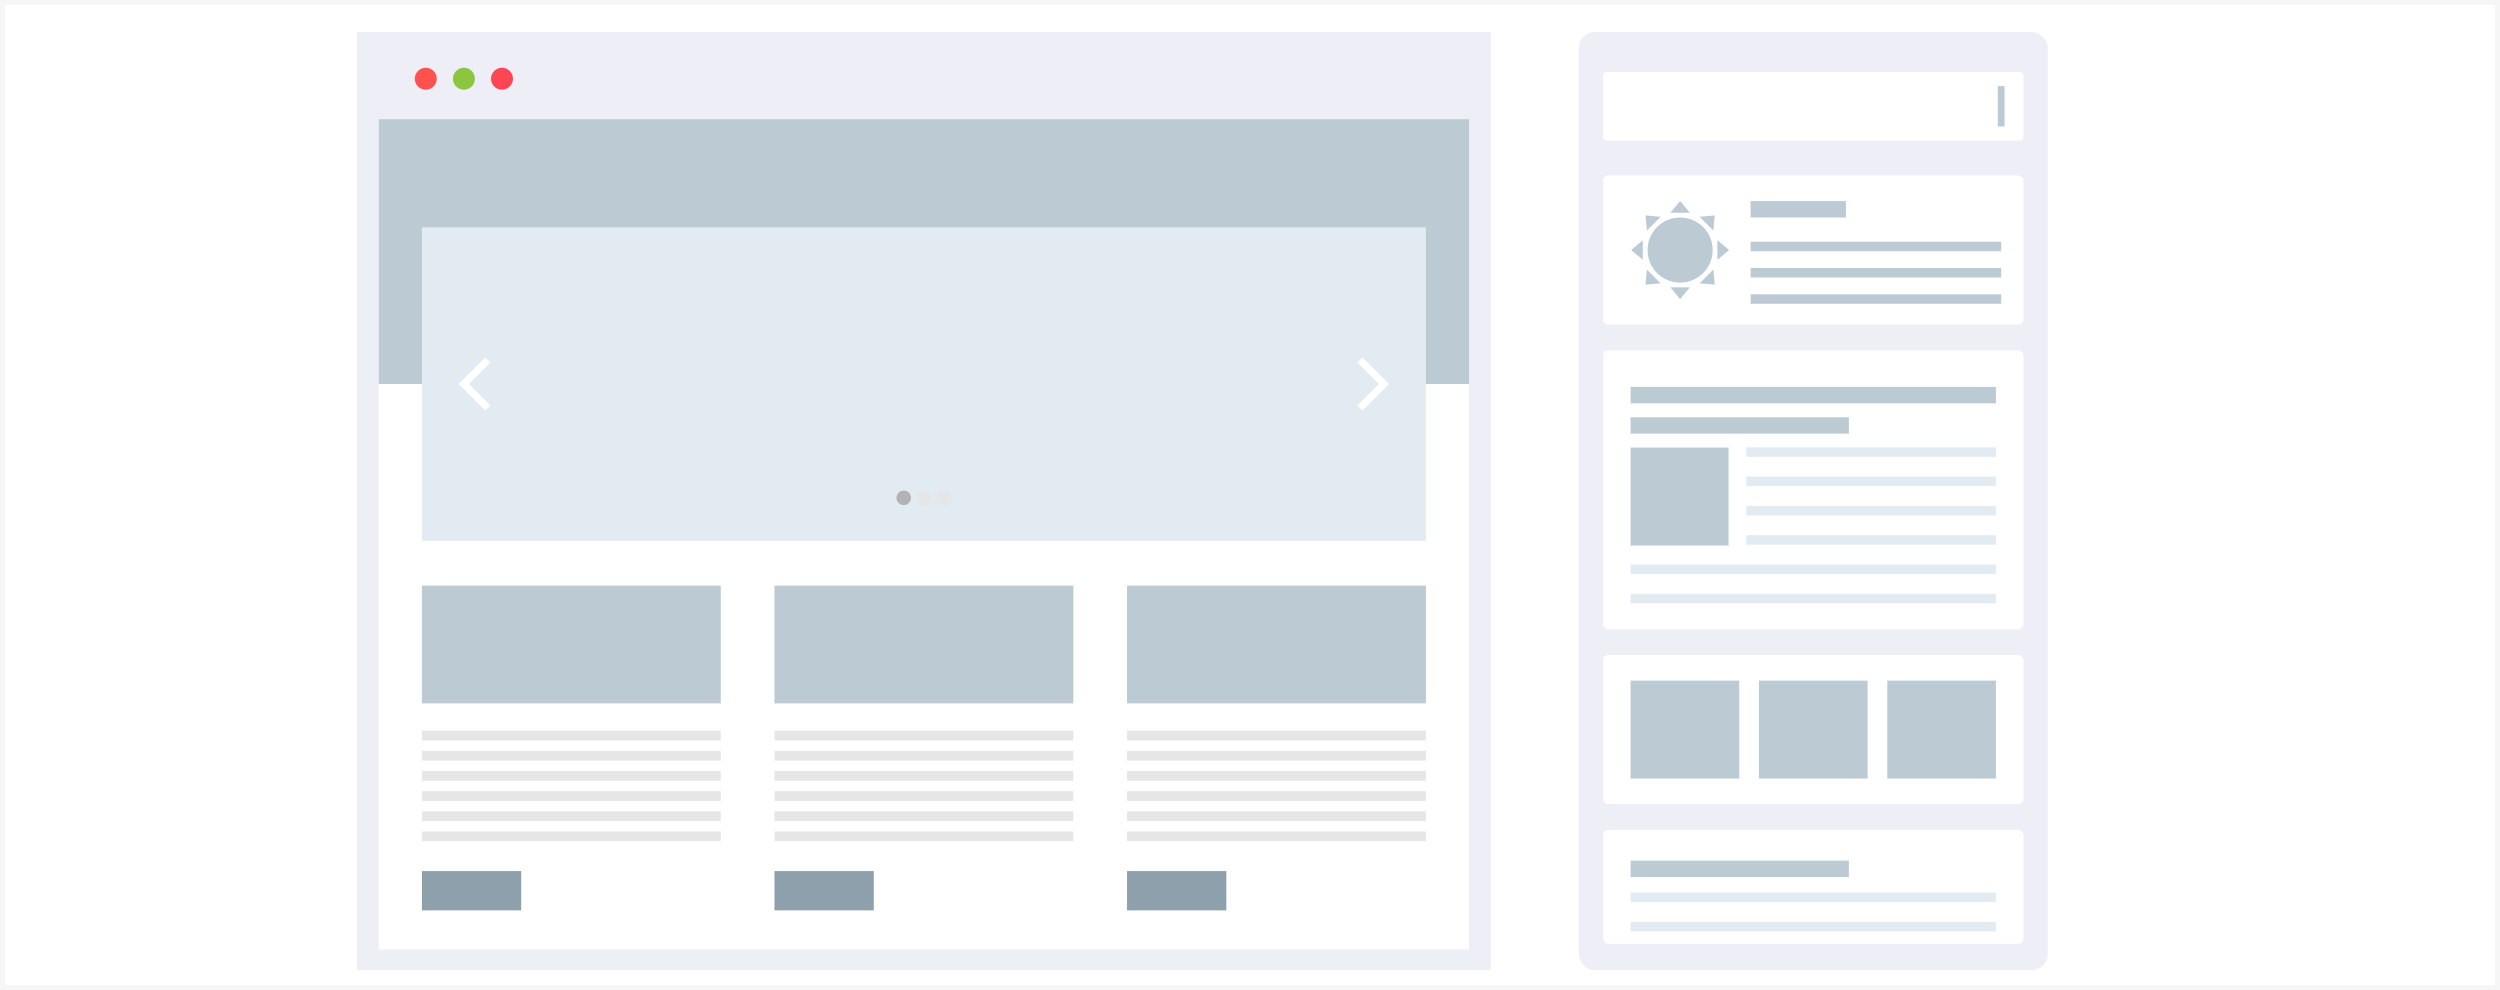 <svg height="198" viewBox="0 0 500 198" width="500" xmlns="http://www.w3.org/2000/svg"><g fill="#fff" stroke="#f6f6f6"><path d="m0 0h500v198h-500z" stroke="none"/><path d="m.5.5h499v197h-499z" fill="none"/></g><path d="m71.425 6.411h226.711v187.589h-226.711z" fill="#edeef6"/><path d="m780.468 447.011a2.192 2.192 0 1 1 -2.192-2.192 2.192 2.192 0 0 1 2.192 2.192z" fill="#ff524f" transform="translate(-693.117 -431.265)"/><path d="m790.3 447.011a2.192 2.192 0 1 1 -2.193-2.192 2.192 2.192 0 0 1 2.193 2.192z" fill="#8cc63f" transform="translate(-695.323 -431.265)"/><path d="m800.123 447.011a2.192 2.192 0 1 1 -2.192-2.192 2.192 2.192 0 0 1 2.192 2.192z" fill="#fc4753" transform="translate(-697.529 -431.265)"/><g transform="translate(75.757 23.841)"><path d="m0 0h218.048v166.05h-218.048z" fill="#fff"/><path d="m0 0h218.048v52.959h-218.048z" fill="#bccad3"/><path d="m8.626 21.622h200.797v62.674h-200.797z" fill="#e2ebf2"/><path d="m8.626 93.283h59.77v23.555h-59.77z" fill="#bccad3"/><path d="m8.626 150.375h19.858v7.855h-19.858z" fill="#8ea0ab"/><g fill="#e6e6e6"><path d="m0 0h59.77v1.945h-59.77z" transform="translate(8.626 122.305)"/><path d="m0 0h59.77v1.945h-59.77z" transform="translate(8.626 126.335)"/><path d="m0 0h59.77v1.945h-59.77z" transform="translate(8.626 130.365)"/><path d="m0 0h59.77v1.945h-59.77z" transform="translate(8.626 134.394)"/><path d="m0 0h59.77v1.945h-59.77z" transform="translate(8.626 138.424)"/><path d="m0 0h59.77v1.945h-59.77z" transform="translate(8.626 142.454)"/></g><path d="m79.139 93.283h59.77v23.555h-59.77z" fill="#bccad3"/><path d="m79.139 150.375h19.858v7.855h-19.858z" fill="#8ea0ab"/><path d="m0 0h59.77v1.945h-59.77z" fill="#e6e6e6" transform="translate(79.139 122.305)"/><path d="m0 0h59.77v1.945h-59.77z" fill="#e6e6e6" transform="translate(79.139 126.335)"/><path d="m0 0h59.77v1.945h-59.77z" fill="#e6e6e6" transform="translate(79.139 130.365)"/><path d="m0 0h59.77v1.945h-59.77z" fill="#e6e6e6" transform="translate(79.139 134.394)"/><path d="m0 0h59.77v1.945h-59.77z" fill="#e6e6e6" transform="translate(79.139 138.424)"/><path d="m0 0h59.77v1.945h-59.77z" fill="#e6e6e6" transform="translate(79.139 142.454)"/><path d="m149.652 93.283h59.77v23.555h-59.77z" fill="#bccad3"/><path d="m149.652 150.375h19.858v7.855h-19.858z" fill="#8ea0ab"/><path d="m0 0h59.77v1.945h-59.77z" fill="#e6e6e6" transform="translate(149.652 122.305)"/><path d="m0 0h59.77v1.945h-59.77z" fill="#e6e6e6" transform="translate(149.652 126.335)"/><path d="m0 0h59.77v1.945h-59.77z" fill="#e6e6e6" transform="translate(149.652 130.365)"/><path d="m0 0h59.77v1.945h-59.77z" fill="#e6e6e6" transform="translate(149.652 134.394)"/><path d="m0 0h59.77v1.945h-59.77z" fill="#e6e6e6" transform="translate(149.652 138.424)"/><path d="m0 0h59.77v1.945h-59.77z" fill="#e6e6e6" transform="translate(149.652 142.454)"/><path d="m71 125.58-5.332-5.332 5.332-5.332 1.023 1.023-4.31 4.31 4.31 4.31z" fill="#fff" transform="translate(-49.691 -67.29)"/><path d="m298.971 125.58-1.023-1.023 4.31-4.31-4.31-4.31 1.023-1.023 5.332 5.332z" fill="#fff" transform="translate(-102.231 -67.29)"/><path d="m181.722 150.805a1.447 1.447 0 1 1 -1.446-1.446 1.446 1.446 0 0 1 1.446 1.446z" fill="#b3b3b3" transform="translate(-75.287 -75.08)"/><path d="m186.937 150.805a1.446 1.446 0 1 1 -1.446-1.446 1.446 1.446 0 0 1 1.446 1.446z" fill="#e6e6e6" transform="translate(-76.467 -75.08)"/><path d="m192.152 150.805a1.446 1.446 0 1 1 -1.446-1.446 1.446 1.446 0 0 1 1.446 1.446z" fill="#e6e6e6" transform="translate(-77.647 -75.08)"/></g><rect fill="#edeef6" height="187.589" rx="3.12" width="93.794" x="315.755" y="6.411"/><rect fill="#fff" height="13.758" rx=".757" width="84.097" x="320.604" y="14.376"/><rect fill="#fff" height="29.833" rx="1.032" width="84.097" x="320.604" y="35.093"/><rect fill="#fff" height="29.833" rx="1.032" width="84.097" x="320.604" y="131"/><rect fill="#fff" height="22.781" rx="1.032" width="84.097" x="320.604" y="165.977"/><rect fill="#fff" height="55.785" rx="1.032" width="84.097" x="320.604" y="70.07"/><g fill="#bccad3"><ellipse cx="336.022" cy="50.009" rx="6.511" ry="6.511"/><path d="m49.04 193.328-1.953 2.338h3.907z" transform="translate(286.983 -153.115)"/><path d="m44.46 194.843.272 3.035 2.762-2.762z" transform="translate(284.635 -151.761)"/><path d="m42.946 199.422 2.338 1.953v-3.907z" transform="translate(283.28 -149.413)"/><path d="m44.46 203.59 3.034-.272-2.762-2.763z" transform="translate(284.635 -146.653)"/><path d="m49.04 204.776 1.953-2.338h-3.907z" transform="translate(286.983 -144.97)"/><path d="m53.207 203.59-.272-3.035-2.762 2.763z" transform="translate(289.742 -146.653)"/><path d="m54.393 199.422-2.338-1.953v3.907z" transform="translate(291.426 -149.413)"/><path d="m53.207 194.843-3.034.272 2.762 2.762z" transform="translate(289.742 -151.761)"/><path d="m350.125 40.213h19.06v3.285h-19.06z"/><path d="m326.12 77.386h73.065v3.285h-73.065z"/><path d="m326.12 83.45h43.657v3.285h-43.657z"/><path d="m326.12 172.126h43.657v3.285h-43.657z"/><path d="m350.125 48.352h50.111v1.894h-50.111z"/><path d="m350.125 58.859h50.111v1.894h-50.111z"/><path d="m350.125 53.606h50.111v1.894h-50.111z"/><path d="m399.558 17.217h1.354v8.076h-1.354z"/><path d="m326.12 89.513h19.593v19.593h-19.593z"/><path d="m326.12 136.12h21.732v19.593h-21.732z"/><path d="m351.786 136.12h21.732v19.593h-21.732z"/><path d="m377.453 136.12h21.732v19.593h-21.732z"/></g><path d="m349.26 95.329h49.925v1.894h-49.925z" fill="#e2ebf2"/><path d="m349.26 89.472h49.925v1.894h-49.925z" fill="#e2ebf2"/><path d="m326.12 184.376h73.065v1.894h-73.065z" fill="#e2ebf2"/><path d="m326.12 178.518h73.065v1.894h-73.065z" fill="#e2ebf2"/><path d="m349.26 107.044h49.925v1.894h-49.925z" fill="#e2ebf2"/><path d="m326.12 118.759h73.065v1.894h-73.065z" fill="#e2ebf2"/><path d="m326.12 112.902h73.065v1.894h-73.065z" fill="#e2ebf2"/><path d="m349.26 101.186h49.925v1.894h-49.925z" fill="#e2ebf2"/></svg>